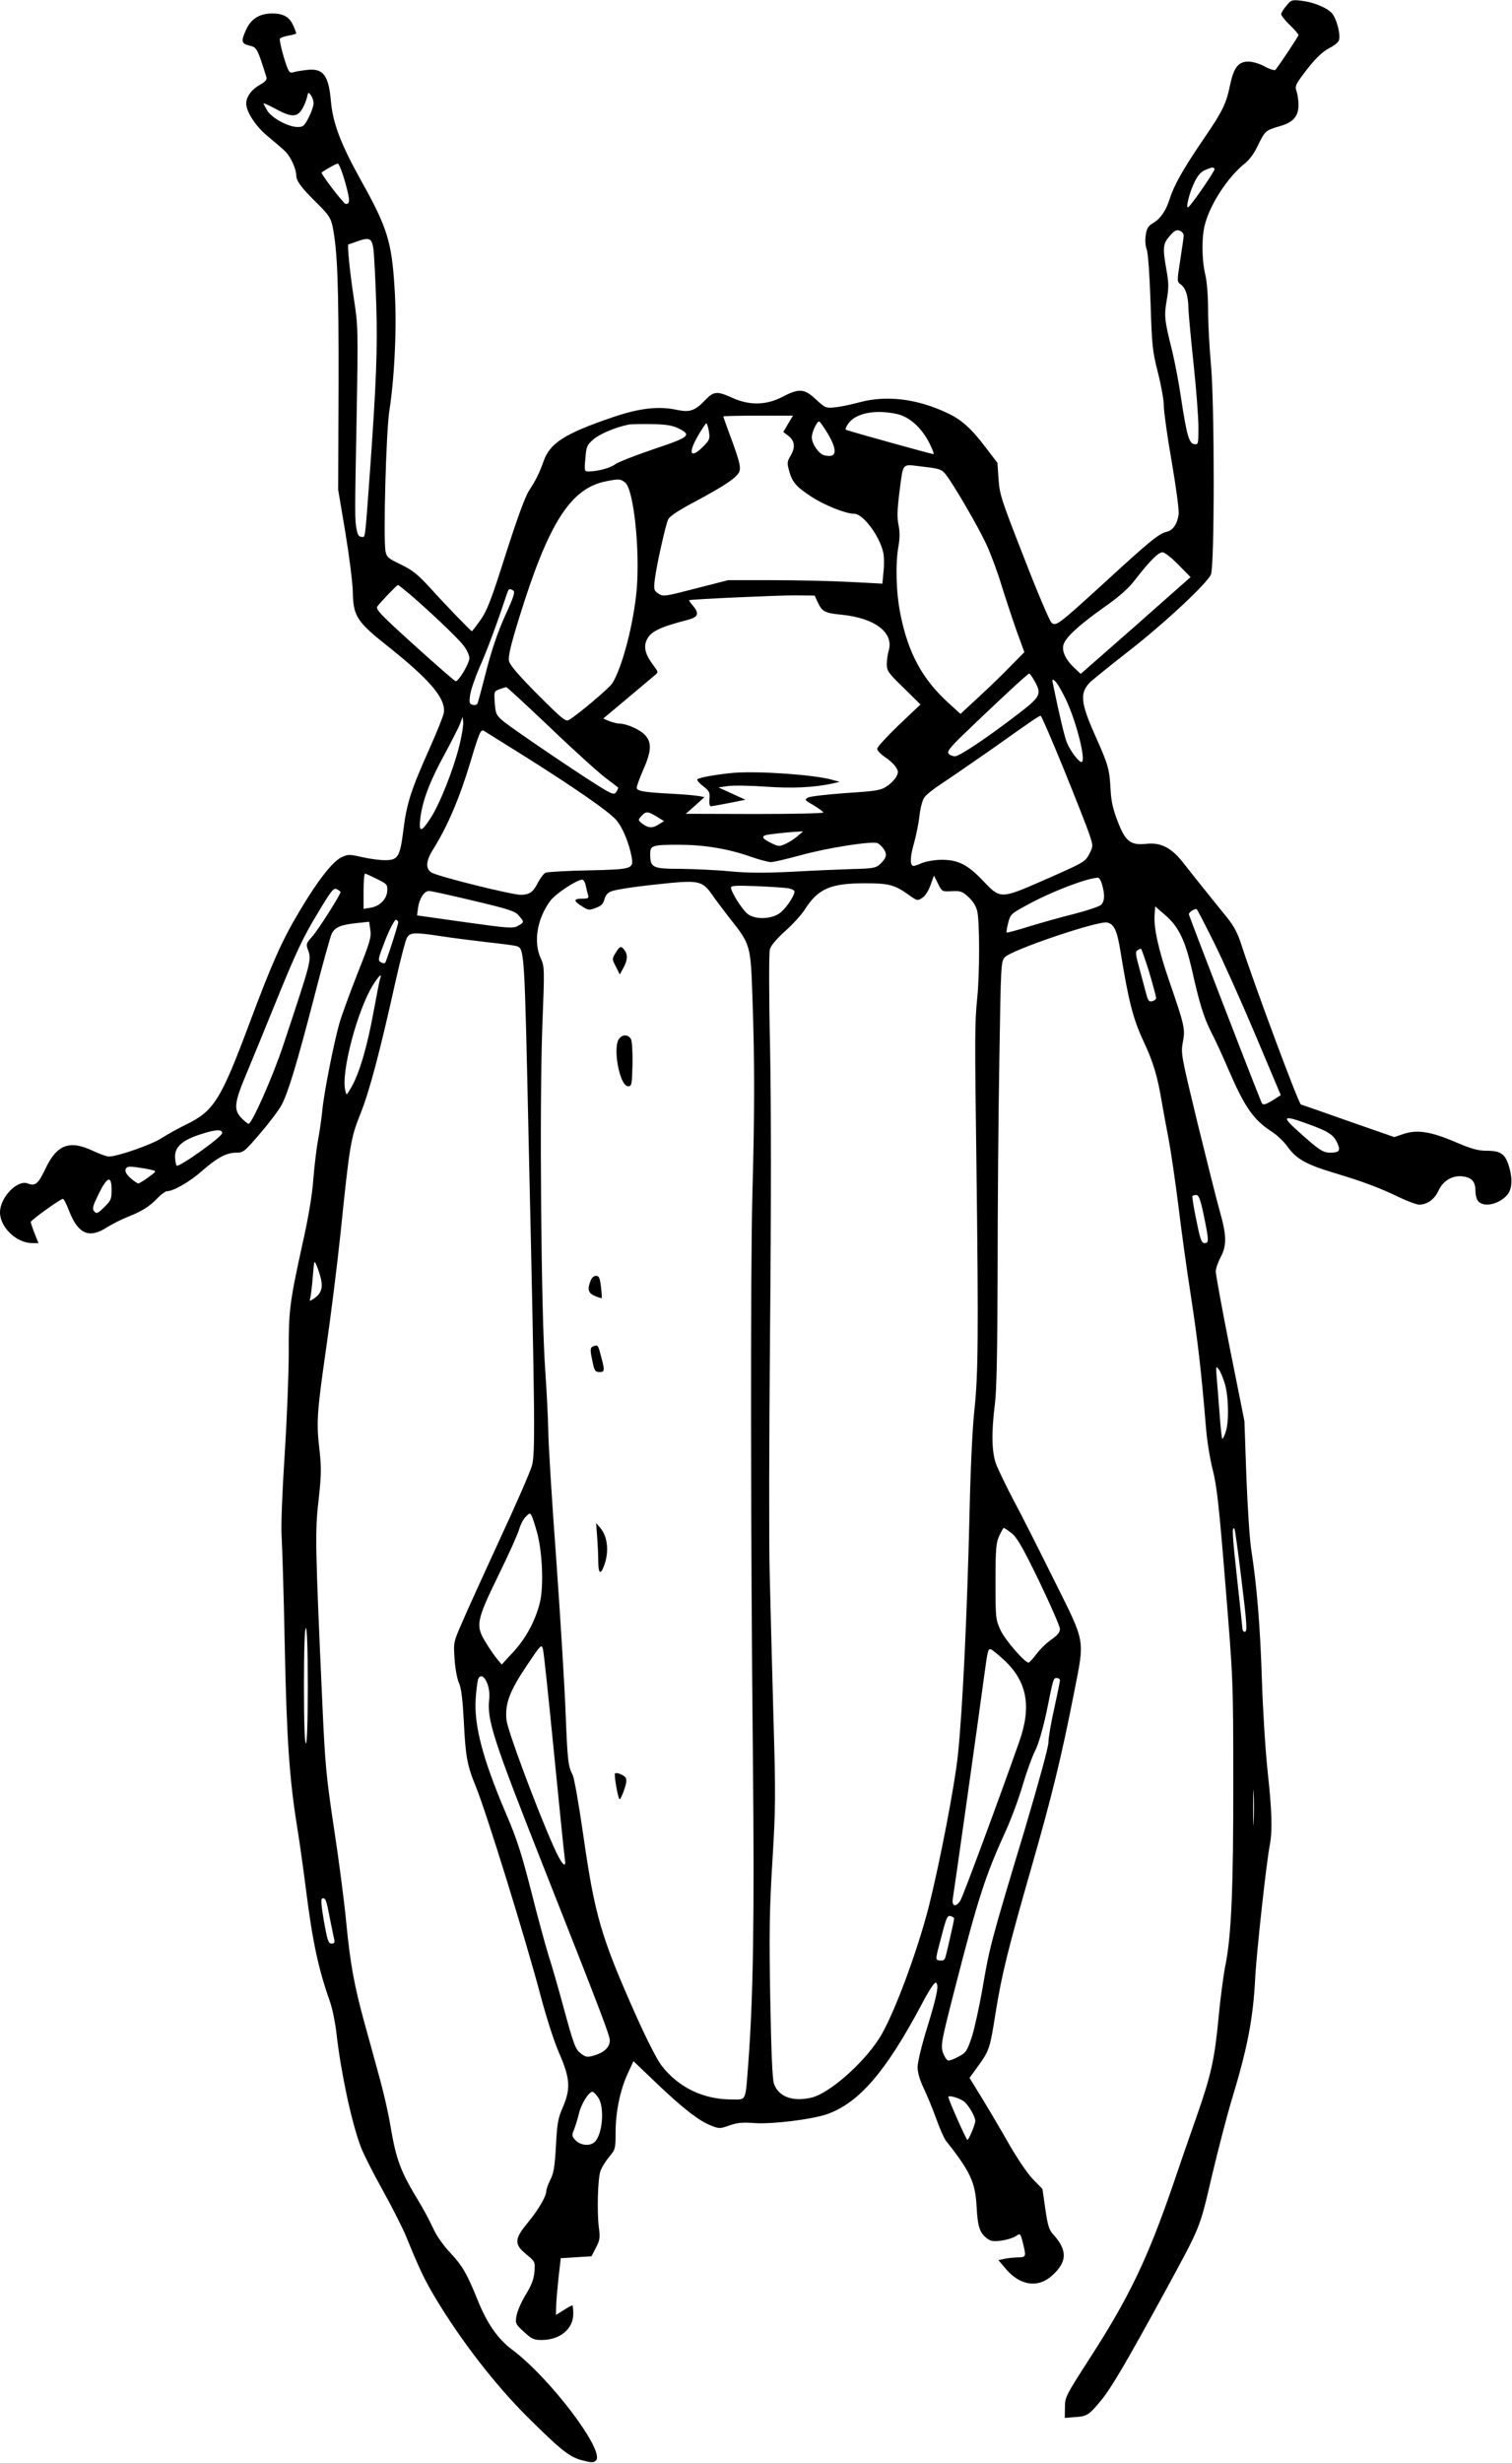  <svg version="1.0" xmlns="http://www.w3.org/2000/svg"
 width="786pt" height="1280pt" viewBox="0 0 786 1280"
 preserveAspectRatio="xMidYMid meet"><g transform="translate(0,1280) scale(0.1,-0.1)"
fill="#000000" stroke="none">
<path d="M6687 12770 c-15 -17 -27 -37 -27 -44 0 -6 20 -32 45 -56 25 -24 45
-48 45 -52 0 -7 -99 -156 -120 -181 -4 -4 -29 3 -55 17 -26 15 -65 26 -85 26
-52 0 -76 -30 -95 -119 -21 -103 -39 -139 -149 -299 -98 -145 -144 -227 -166
-297 -19 -60 -47 -101 -84 -123 -27 -16 -35 -28 -40 -64 -4 -27 -2 -56 5 -74
7 -17 15 -128 20 -274 7 -227 10 -254 38 -365 17 -66 31 -144 31 -173 0 -30
18 -161 41 -291 23 -136 39 -252 36 -274 -7 -51 -30 -84 -64 -91 -38 -9 -89
-50 -325 -267 -235 -214 -247 -224 -271 -206 -9 6 -74 158 -143 337 -118 301
-128 331 -133 410 l-6 85 -62 81 c-73 97 -126 144 -197 177 -158 75 -316 94
-456 57 -47 -13 -106 -25 -132 -27 -44 -5 -49 -2 -96 41 -60 57 -88 59 -174
14 -83 -44 -173 -46 -262 -5 -77 35 -95 34 -137 -9 -56 -59 -82 -68 -150 -54
-97 21 -197 9 -339 -40 -246 -84 -322 -133 -355 -229 -22 -62 -40 -97 -75
-151 -20 -30 -62 -146 -121 -330 -75 -237 -97 -293 -131 -342 -23 -32 -43 -58
-45 -58 -5 0 -132 131 -216 224 -65 71 -91 92 -152 122 -67 32 -75 38 -81 70
-12 64 3 622 20 729 28 180 40 451 27 640 -15 240 -38 313 -173 555 -107 192
-148 300 -158 417 -12 134 -41 171 -129 159 -25 -3 -56 -8 -68 -12 -19 -5 -24
2 -48 80 -14 48 -23 91 -20 95 3 5 23 12 45 16 22 4 40 9 40 11 0 3 -6 20 -14
38 -20 47 -51 66 -111 66 -65 0 -110 -28 -135 -83 -28 -61 -26 -74 17 -84 38
-9 41 -14 87 -161 6 -16 -2 -25 -35 -44 -41 -23 -69 -61 -69 -96 0 -45 53
-124 119 -176 36 -30 76 -64 88 -77 26 -28 53 -89 53 -119 0 -30 24 -63 106
-144 63 -62 73 -78 83 -123 25 -124 32 -299 31 -823 l-2 -545 37 -220 c20
-121 38 -261 39 -310 2 -126 21 -156 179 -281 225 -179 306 -275 294 -349 -3
-17 -37 -102 -75 -187 -96 -214 -118 -284 -135 -421 -18 -141 -27 -157 -97
-157 -26 0 -79 7 -118 16 -67 15 -73 15 -109 -2 -46 -24 -121 -119 -216 -279
-90 -150 -143 -269 -258 -577 -151 -404 -186 -461 -332 -532 -39 -19 -97 -51
-128 -71 -53 -34 -228 -95 -273 -95 -12 0 -50 14 -84 30 -121 57 -187 32 -246
-94 -38 -79 -52 -91 -92 -76 -54 21 -144 -73 -144 -150 0 -78 86 -160 168
-160 l32 0 -20 50 c-11 28 -20 55 -20 60 0 9 154 120 167 120 5 0 19 -28 32
-62 47 -121 104 -146 197 -86 27 17 75 41 107 54 74 29 114 54 156 98 19 20
42 36 50 36 33 0 119 50 181 105 79 69 127 95 178 95 37 0 43 5 126 102 49 57
98 123 111 148 35 69 79 215 166 550 43 168 85 319 93 337 17 35 47 48 138 57
l57 6 6 -42 c6 -38 -2 -65 -65 -223 -39 -99 -82 -216 -95 -260 -29 -101 -82
-368 -90 -460 -4 -38 -13 -104 -21 -145 -8 -41 -19 -133 -25 -205 -6 -86 -26
-204 -59 -350 -64 -292 -70 -338 -69 -555 0 -102 -9 -338 -21 -525 -13 -203
-20 -376 -16 -430 3 -49 11 -299 16 -555 10 -494 24 -700 64 -950 14 -85 34
-231 46 -325 34 -272 65 -417 125 -586 13 -37 28 -111 34 -165 23 -204 78
-461 126 -589 13 -35 64 -137 114 -226 50 -90 104 -197 121 -238 71 -174 96
-227 156 -327 131 -218 307 -445 470 -608 181 -180 223 -213 289 -231 50 -13
61 -13 73 -1 49 48 -238 428 -436 576 -74 55 -130 136 -178 255 -56 139 -79
179 -144 249 -37 39 -72 89 -90 130 -17 36 -48 95 -70 131 -98 161 -120 218
-151 401 -10 63 -37 180 -60 261 -22 82 -56 204 -75 273 -52 190 -73 302 -94
518 -10 108 -39 330 -64 492 -40 267 -46 328 -60 640 -37 817 -39 902 -20
1064 14 126 15 165 6 250 -18 153 -16 195 32 530 25 171 59 444 76 606 48 467
53 495 104 623 46 115 99 313 181 682 26 116 53 220 61 233 17 27 37 28 177 7
56 -9 163 -22 237 -31 74 -8 143 -17 153 -20 44 -14 43 2 66 -1054 32 -1410
34 -1586 16 -1647 -9 -32 -83 -202 -165 -378 -81 -176 -169 -369 -195 -430
-48 -109 -48 -109 -42 -196 3 -47 13 -104 23 -125 12 -28 19 -85 25 -199 9
-181 17 -228 61 -335 56 -136 263 -806 338 -1090 30 -113 70 -239 97 -300 57
-131 60 -184 19 -280 -25 -56 -30 -84 -36 -200 -6 -109 -12 -144 -29 -177 -11
-23 -21 -49 -21 -58 0 -28 -41 -98 -96 -165 -71 -85 -72 -113 -8 -165 46 -38
46 -39 42 -91 -3 -38 -15 -70 -46 -120 -23 -38 -44 -87 -47 -109 -7 -39 -5
-43 39 -83 40 -37 51 -42 91 -42 96 0 165 57 165 136 0 24 -2 44 -5 44 -3 0
-23 -11 -45 -25 l-40 -25 1 42 c0 24 6 90 12 148 l12 105 80 5 80 5 23 45 c21
40 22 52 15 105 -10 79 -6 250 8 292 6 18 26 51 45 74 33 39 34 44 34 125 0
108 23 220 62 306 l31 67 116 -111 c138 -132 226 -201 288 -224 42 -17 47 -16
95 1 40 14 67 17 134 12 88 -6 294 19 372 46 166 58 306 219 493 571 33 64 66
115 73 113 19 -7 8 -64 -44 -233 -28 -89 -50 -181 -50 -205 0 -29 11 -67 31
-109 17 -36 47 -107 65 -158 18 -51 41 -103 51 -116 128 -162 153 -216 160
-346 5 -99 16 -133 51 -160 21 -17 34 -19 76 -14 28 4 61 14 74 22 27 18 26
19 41 -40 16 -67 15 -68 -31 -69 -24 -1 -55 -4 -70 -8 l-28 -6 40 -47 c73 -85
164 -99 236 -36 83 73 85 134 7 219 -20 22 -27 47 -39 130 l-15 104 -49 50
c-28 29 -80 105 -123 180 -41 72 -104 179 -140 238 l-67 109 45 62 c58 81 61
90 90 273 33 206 64 330 188 763 106 369 156 575 221 907 55 281 61 249 -103
579 -76 153 -170 340 -210 414 -39 74 -80 159 -92 189 -24 64 -26 165 -7 316
9 70 13 280 14 690 0 325 4 819 9 1099 8 498 8 509 29 532 35 38 486 191 532
180 36 -9 51 -42 68 -146 42 -259 65 -352 120 -470 52 -111 73 -182 96 -320 6
-36 22 -121 35 -190 13 -69 35 -222 50 -340 14 -118 43 -330 65 -470 37 -240
55 -399 79 -687 5 -67 21 -166 35 -220 21 -81 33 -186 66 -595 40 -493 41
-500 41 -1020 1 -556 -10 -811 -41 -961 -10 -51 -26 -171 -35 -267 -21 -222
-39 -303 -115 -520 -34 -96 -88 -252 -120 -347 -133 -388 -230 -591 -435 -908
-124 -193 -129 -201 -129 -255 l-1 -55 50 4 c66 4 76 11 138 86 55 67 130 195
335 570 185 341 177 319 242 598 33 139 78 311 99 382 85 278 115 431 126 645
6 126 58 601 76 693 14 75 11 176 -11 378 -11 101 -25 315 -30 475 -9 287 -27
499 -56 684 -8 52 -19 223 -25 380 l-10 285 -75 375 c-41 206 -74 387 -74 402
0 15 11 48 25 74 33 62 32 114 -5 243 -16 57 -68 264 -116 460 -84 348 -86
357 -75 416 13 68 9 86 -73 323 -53 155 -79 270 -74 336 l3 46 54 -47 c68 -59
102 -130 137 -282 39 -176 62 -249 101 -326 20 -38 60 -125 89 -193 85 -197
130 -261 224 -322 27 -17 65 -53 84 -80 46 -63 95 -91 241 -135 150 -45 238
-78 339 -127 44 -21 91 -38 103 -38 42 0 80 27 101 73 25 54 76 82 131 73 44
-7 61 -28 61 -77 0 -21 7 -45 16 -53 30 -31 105 -14 147 32 27 29 31 82 13
145 -20 70 -43 87 -117 87 -45 0 -79 9 -165 46 -127 54 -198 65 -269 41 l-47
-16 -241 84 c-132 47 -242 85 -244 85 -11 0 -239 613 -309 828 -19 61 -40 100
-73 141 -108 133 -193 240 -233 291 -59 75 -115 103 -188 95 -83 -9 -110 12
-150 117 -24 62 -34 104 -37 168 -6 104 -11 124 -80 278 -76 171 -81 221 -26
277 16 15 104 86 196 158 186 144 413 356 432 402 19 47 19 884 0 1090 -8 88
-15 216 -15 285 0 74 -6 150 -15 185 -18 76 -19 195 -1 260 28 106 118 243
204 313 26 20 52 55 71 96 37 76 40 79 113 100 71 20 98 51 98 112 0 23 -5 55
-10 70 -9 23 -6 33 31 83 61 82 99 120 141 142 21 10 42 27 47 37 13 24 -10
116 -36 144 -25 28 -95 57 -157 64 -50 6 -54 5 -79 -26z m-5057 -507 c0 -13
-11 -46 -25 -73 -23 -45 -29 -50 -58 -50 -48 0 -133 46 -157 84 -11 19 -20 36
-20 39 0 2 28 -10 63 -29 81 -44 111 -44 137 -2 11 18 22 46 26 62 6 28 7 29
20 11 8 -10 14 -29 14 -42z m164 -409 c26 -94 27 -114 3 -114 -11 1 -132 159
-125 164 31 21 76 46 84 46 6 0 23 -43 38 -96z m4520 68 c4 -6 -108 -171 -135
-197 -18 -18 1 66 28 123 18 39 34 58 57 68 37 16 43 17 50 6z m-161 -348 c0
-11 -9 -68 -18 -128 -17 -109 -17 -110 4 -125 25 -19 38 -59 39 -126 1 -28 13
-157 27 -289 14 -131 25 -278 25 -328 0 -86 -1 -89 -22 -86 -27 4 -39 46 -69
243 -11 77 -32 184 -45 239 -41 163 -43 184 -29 266 11 63 11 88 -1 155 -21
118 -19 139 17 179 25 29 34 33 52 27 13 -5 21 -17 20 -27z m-4211 -74 c3 -30
10 -158 14 -285 7 -229 0 -400 -31 -840 -29 -397 -25 -365 -45 -365 -14 0 -21
10 -26 38 -10 51 -10 67 0 592 8 451 7 469 -14 605 -21 137 -36 285 -29 285 2
0 22 7 44 15 67 24 79 18 87 -45z m2719 -851 c66 -14 129 -71 170 -151 16 -32
26 -58 22 -58 -10 0 -447 121 -456 127 -4 2 2 17 13 32 38 54 138 74 251 50z
m-564 -51 l-25 -43 24 -18 c35 -26 40 -60 15 -103 -19 -31 -20 -41 -10 -76 16
-63 37 -87 118 -140 68 -44 178 -88 222 -88 45 0 130 -113 150 -199 5 -20 6
-65 2 -100 l-6 -64 -171 9 c-94 5 -274 9 -401 9 l-230 0 -168 -43 c-162 -42
-169 -43 -194 -27 -24 16 -25 21 -19 74 9 74 55 279 69 311 8 17 51 46 134 90
165 88 226 130 237 161 7 21 0 52 -37 154 -26 69 -47 129 -47 131 0 2 81 4
181 4 l181 0 -25 -42z m206 -51 c53 -91 47 -129 -18 -113 -29 7 -65 60 -65 94
0 25 26 82 38 82 4 0 24 -29 45 -63z m-778 28 c73 -36 62 -46 -127 -109 -94
-32 -184 -67 -199 -78 -26 -20 -89 -37 -138 -38 -23 0 -24 1 -18 67 5 63 8 70
42 100 34 29 118 64 185 77 14 2 68 3 120 2 71 -1 105 -7 135 -21z m160 -16
c6 -36 4 -44 -21 -71 -72 -75 -92 -52 -37 45 21 36 41 67 45 67 3 0 9 -18 13
-41z m1231 -224 c40 -50 172 -277 213 -367 22 -48 58 -144 79 -215 22 -70 57
-176 78 -235 l39 -107 -70 -71 c-38 -40 -113 -112 -166 -161 l-96 -89 -68 62
c-131 121 -204 255 -244 455 -23 112 -27 264 -10 357 7 41 7 72 0 107 -8 37
-7 77 4 167 22 165 9 150 122 137 88 -10 98 -14 119 -40z m-1666 -43 c44 -35
77 -346 60 -553 -15 -176 -75 -407 -127 -490 -18 -27 -184 -167 -227 -191 -16
-9 -38 10 -161 133 -99 100 -145 153 -149 174 -5 23 9 83 53 225 152 492 267
673 452 709 66 13 75 13 99 -7z m2876 -427 l63 -64 -285 -252 -286 -251 -35
33 c-46 44 -66 90 -53 123 14 38 81 99 209 190 79 55 129 100 160 141 75 97
122 145 144 145 11 0 47 -28 83 -65z m-3997 -152 c106 -91 245 -223 278 -264
19 -24 33 -53 33 -69 0 -27 -55 -120 -71 -120 -5 0 -101 84 -214 186 -178 161
-204 188 -193 203 17 23 101 111 107 111 2 0 29 -21 60 -47z m539 18 c11 -6 2
-35 -42 -130 -37 -82 -69 -175 -96 -279 -22 -87 -43 -164 -46 -173 -3 -11 -12
-15 -26 -12 -18 5 -20 11 -14 51 3 26 26 91 50 147 38 84 93 234 139 373 11
34 14 36 35 23z m1584 -63 c22 -46 36 -54 119 -62 176 -17 276 -92 249 -187
-6 -19 -10 -51 -10 -71 0 -34 8 -46 88 -123 l87 -86 -113 -107 c-61 -59 -112
-114 -112 -123 0 -9 18 -28 40 -43 22 -14 47 -37 56 -51 15 -23 15 -29 3 -52
-8 -14 -30 -37 -49 -49 -31 -21 -55 -25 -210 -35 -96 -7 -185 -17 -198 -23
-21 -11 -21 -13 28 -41 27 -17 50 -33 50 -37 0 -5 -161 -8 -357 -8 l-358 1 49
43 48 44 -28 5 c-16 3 -78 9 -139 12 -151 8 -185 14 -185 32 0 8 14 47 31 86
45 101 48 145 15 184 -25 30 -97 63 -140 63 -12 1 -34 7 -50 13 l-30 13 124
104 c69 58 133 112 144 121 19 16 19 16 -7 51 -40 52 -52 92 -37 128 19 47 65
70 216 109 53 14 60 32 28 71 -14 16 -24 31 -22 31 12 5 472 26 553 25 l100
-1 17 -37z m1126 -407 c39 -70 33 -81 -97 -180 -154 -118 -294 -211 -316 -211
-13 0 -28 6 -34 14 -9 10 7 31 76 98 165 159 336 318 343 318 3 0 16 -17 28
-39z m163 -96 c56 -118 107 -325 81 -325 -15 0 -58 58 -76 101 -12 29 -42 156
-71 299 -7 32 -6 34 10 20 10 -8 35 -51 56 -95z m-2679 -148 c123 -118 253
-235 288 -261 36 -27 65 -49 64 -50 -16 -40 -20 -40 -85 -1 -97 58 -475 314
-516 350 -33 28 -37 37 -41 92 -4 59 -4 61 24 71 16 6 32 11 36 11 3 1 107
-95 230 -212z m2668 -214 c62 -153 122 -305 133 -339 20 -60 20 -61 1 -99 -23
-44 -22 -44 -240 -140 -221 -97 -224 -97 -311 -5 -81 86 -132 112 -217 112
-35 0 -80 -8 -101 -16 -20 -9 -41 -16 -46 -16 -19 0 -19 45 2 117 12 43 25
108 29 145 4 38 15 79 24 92 8 14 48 46 88 72 40 26 156 106 258 177 231 164
251 177 260 177 4 0 58 -125 120 -277z m-3144 115 c-32 -125 -100 -296 -148
-370 -49 -75 -62 -76 -53 0 11 90 49 192 125 330 38 71 75 143 82 162 l13 35
3 -30 c1 -16 -8 -73 -22 -127z m314 -31 c281 -176 467 -305 504 -349 33 -38
67 -121 80 -194 10 -59 2 -62 -224 -67 -113 -2 -213 -8 -223 -12 -10 -4 -27
-26 -39 -49 -27 -53 -44 -65 -91 -66 -47 0 -434 96 -464 116 -32 20 -29 60 7
118 75 118 140 271 196 458 43 144 53 169 68 161 6 -4 90 -56 186 -116z m713
-330 l39 -24 -26 -16 c-33 -22 -55 -21 -86 2 -24 19 -24 20 -6 40 24 26 32 26
79 -2z m732 -103 c-16 -14 -45 -32 -63 -40 -29 -13 -36 -13 -67 2 -59 28 -63
42 -13 48 54 7 105 12 143 14 l30 2 -30 -26z m451 -69 c17 -26 11 -47 -25 -79
-17 -16 -40 -20 -138 -22 -65 -2 -206 -8 -313 -14 -145 -7 -228 -7 -325 2 -71
7 -188 12 -258 13 -145 0 -157 6 -157 76 0 46 9 49 151 49 128 0 250 -20 366
-60 47 -17 97 -30 111 -30 14 0 81 16 151 35 145 40 377 76 404 63 9 -5 24
-19 33 -33z m-2636 -153 c51 -25 55 -29 53 -61 -2 -43 -38 -80 -86 -88 l-37
-6 0 92 c0 50 3 91 8 91 4 0 32 -13 62 -28z m2988 -63 c45 2 55 -1 87 -31 23
-21 39 -47 45 -73 13 -53 13 -328 0 -451 -13 -133 -13 -195 -4 -874 11 -875 9
-1091 -11 -1270 -10 -94 -20 -305 -25 -535 -12 -514 -36 -1026 -61 -1260 -16
-152 -93 -552 -149 -776 -62 -245 -190 -586 -261 -694 -86 -133 -259 -283
-349 -305 -99 -24 -174 4 -197 73 -8 24 -14 169 -19 444 -6 339 -4 459 11 708
17 277 18 337 5 775 -7 261 -16 590 -19 730 -4 140 -3 705 2 1255 6 630 6
1176 0 1475 -6 263 -6 489 -1 506 5 20 34 54 78 94 39 34 86 86 104 114 69
108 133 136 313 136 124 0 154 -8 228 -61 43 -31 45 -31 69 -15 15 9 33 37 43
66 l18 50 21 -42 c21 -42 22 -42 72 -39z m781 34 c16 -55 13 -88 -6 -106 -10
-8 -72 -29 -138 -46 -66 -16 -171 -46 -234 -65 -63 -20 -116 -34 -118 -32 -2
2 1 24 8 50 11 45 15 48 98 93 123 68 308 139 368 142 7 1 17 -16 22 -36z
m-2685 0 c3 -16 8 -38 12 -50 6 -21 3 -23 -30 -23 -46 0 -46 -12 0 -40 32 -21
38 -21 71 -8 28 10 39 21 45 44 5 21 17 35 35 42 34 12 149 28 311 44 143 13
167 6 212 -59 14 -21 54 -73 88 -118 116 -146 114 -141 124 -435 11 -313 11
-584 -1 -1015 -10 -395 -9 -1782 3 -2930 8 -825 2 -1227 -24 -1576 -16 -206
-8 -189 -88 -189 -146 0 -276 63 -363 176 -24 31 -77 136 -131 256 -185 415
-216 523 -277 949 -22 152 -46 290 -54 305 -24 46 -27 76 -37 329 -5 132 -27
492 -49 800 -23 308 -41 607 -41 665 -1 58 -8 200 -16 315 -21 292 -30 1362
-15 1775 12 309 12 316 -8 360 -39 85 -19 205 49 298 26 36 133 107 166 111 6
0 14 -11 18 -26z m1054 -19 c17 -3 32 -10 32 -17 -1 -25 -47 -92 -79 -114 -46
-31 -127 -32 -165 -2 -28 22 -86 114 -86 137 0 10 28 11 133 7 72 -3 147 -8
165 -11z m-2328 -20 c0 -14 -119 -201 -148 -232 -29 -32 -32 -39 -22 -65 20
-57 21 -51 -127 -497 -53 -160 -163 -410 -181 -410 -4 0 -21 14 -37 30 -42 44
-37 81 28 235 30 72 105 254 166 405 90 221 129 303 198 417 76 127 87 141
104 132 11 -5 19 -12 19 -15z m692 -45 c186 -44 216 -54 235 -77 29 -34 29
-34 -4 -53 -26 -15 -47 -13 -277 19 l-248 35 5 39 c7 49 32 88 57 88 11 0 115
-23 232 -51z m3846 -211 c45 -90 142 -306 216 -481 l134 -318 -39 -25 c-44
-27 -55 -29 -62 -11 -69 170 -377 970 -377 976 0 11 32 31 41 26 3 -2 42 -77
87 -167z m-4238 99 c0 -11 -42 -144 -65 -205 -3 -9 -10 -10 -24 -3 -18 10 -17
15 22 116 23 58 48 105 55 105 6 0 12 -6 12 -13z m3904 -259 c20 -68 36 -128
36 -134 0 -7 -9 -14 -20 -17 -16 -4 -22 2 -31 36 -6 23 -22 82 -35 131 -20 72
-23 91 -12 97 7 5 16 9 19 9 3 0 22 -55 43 -122z m-3998 -33 c-3 -9 -19 -91
-36 -183 -33 -178 -72 -309 -113 -381 -26 -45 -26 -45 -32 -18 -24 92 64 422
145 550 29 46 48 63 36 32z m4832 -759 c101 -37 127 -55 146 -101 15 -35 7
-45 -39 -45 -36 0 -57 13 -152 98 -106 94 -100 101 45 48z m-5653 -44 c0 -20
-228 -182 -237 -169 -4 7 -8 28 -8 48 0 50 40 85 131 114 79 26 114 28 114 7z
m-365 -192 c24 -6 24 -7 -19 -38 -24 -18 -48 -32 -52 -32 -5 0 -23 13 -41 28
-21 20 -29 34 -25 46 6 14 15 16 59 10 29 -4 64 -10 78 -14z m-210 -103 c0
-48 -3 -56 -38 -90 -35 -34 -40 -36 -52 -22 -12 14 -8 27 23 91 45 91 67 98
67 21z m5678 -134 c27 -131 27 -143 4 -143 -16 0 -23 19 -43 120 -14 66 -23
123 -20 125 2 3 12 5 20 5 13 0 22 -25 39 -107z m-4589 -332 c10 -46 -1 -75
-38 -100 -22 -14 -23 -14 -18 4 3 11 9 61 13 110 7 87 7 89 20 58 8 -18 18
-50 23 -72z m4698 -541 c20 -67 23 -201 4 -253 -7 -21 -15 -36 -17 -34 -3 3
-9 60 -14 128 -5 68 -12 153 -15 189 -5 60 -4 63 10 45 9 -11 23 -45 32 -75z
m-3575 -774 c28 -103 35 -284 14 -366 -24 -94 -71 -182 -138 -255 l-60 -65
-24 29 c-14 17 -41 56 -60 88 -53 86 -48 111 69 351 53 108 101 215 106 236 6
21 20 50 33 63 20 21 23 22 31 7 6 -10 18 -49 29 -88z m2466 -3 c28 -21 57
-71 144 -250 59 -123 108 -235 108 -248 0 -17 -13 -33 -43 -54 -24 -16 -59
-50 -78 -75 -19 -25 -38 -46 -42 -46 -20 0 -120 115 -145 167 -26 57 -27 62
-27 254 0 170 3 201 19 237 11 23 21 42 24 42 3 0 21 -12 40 -27z m1193 -220
c32 -261 34 -293 19 -293 -5 0 -10 6 -11 13 0 6 -13 125 -28 262 -25 229 -28
275 -14 261 3 -2 18 -112 34 -243z m-4851 -573 c0 -193 -4 -300 -10 -300 -6 0
-10 107 -10 300 0 193 4 300 10 300 6 0 10 -107 10 -300z m1280 -350 c28 -283
53 -530 56 -549 10 -59 -17 -30 -59 65 -91 205 -238 601 -244 655 -9 85 16
151 105 283 72 108 77 113 84 88 5 -15 30 -259 58 -542z m2338 485 c122 -113
146 -243 79 -430 -105 -298 -292 -803 -305 -822 -23 -36 -45 -30 -39 10 6 33
136 953 163 1157 18 132 20 140 33 140 5 0 36 -25 69 -55z m-2685 -123 c9 -23
13 -54 10 -83 -12 -107 21 -208 280 -864 304 -769 347 -883 347 -908 0 -35
-29 -63 -80 -78 -36 -11 -44 -10 -68 8 -31 23 -38 40 -97 258 -24 88 -57 203
-74 255 -16 52 -57 202 -90 333 -49 192 -74 271 -130 401 -122 286 -168 461
-158 601 3 44 9 88 12 98 11 28 32 19 48 -21z m2977 16 c0 -7 -14 -74 -30
-148 -17 -74 -30 -153 -30 -176 0 -24 -53 -216 -124 -455 -173 -573 -182 -608
-217 -813 -17 -99 -43 -217 -57 -261 -25 -74 -30 -82 -70 -103 -23 -13 -48
-22 -55 -19 -7 3 -19 22 -26 43 -11 36 -7 59 63 331 121 472 158 585 265 820
28 61 67 167 87 235 20 68 49 149 65 180 18 36 40 112 60 205 36 179 35 173
54 173 8 0 15 -6 15 -12z m1007 -735 c-1 -43 -3 -10 -3 72 0 83 2 118 3 78 2
-40 2 -107 0 -150z m-4803 -498 c10 -49 20 -100 23 -112 4 -18 1 -23 -14 -23
-16 0 -21 16 -39 115 -13 77 -17 116 -10 119 18 6 22 -5 40 -99z m3246 -5 c0
-9 -37 -173 -46 -203 -4 -12 -13 -17 -27 -15 -26 4 -27 -3 8 129 24 93 30 106
46 102 11 -3 19 -9 19 -13z m-1851 -929 c36 -51 23 -199 -20 -234 -27 -22 -76
-15 -101 15 -15 17 -16 24 -4 51 7 18 19 56 26 85 11 49 51 112 70 112 5 0 18
-13 29 -29z m1899 -19 c23 -15 62 -80 62 -104 0 -17 -34 -98 -41 -98 -6 0 -99
209 -99 223 0 10 50 -3 78 -21z"/>
<path d="M3815 8784 c-81 -7 -185 -25 -190 -34 -3 -5 11 -21 31 -36 32 -25 35
-32 32 -66 -2 -22 1 -38 7 -38 5 0 48 8 95 17 l85 17 -70 32 -70 32 48 7 c27
4 115 3 197 -3 142 -10 252 -4 346 16 l39 9 -40 11 c-93 26 -378 46 -510 36z"/>
<path d="M3200 7848 c-19 -31 -19 -32 2 -72 l20 -40 19 35 c22 40 23 68 5 92
-18 23 -23 22 -46 -15z"/>
<path d="M3219 7403 c-36 -43 2 -248 46 -248 19 0 20 8 23 113 1 66 -2 120 -8
132 -13 24 -43 26 -61 3z"/>
<path d="M3070 6144 c-18 -45 -12 -64 23 -79 17 -7 33 -12 35 -11 1 2 0 29 -4
60 -6 46 -10 56 -26 56 -11 0 -23 -11 -28 -26z"/>
<path d="M3083 5803 c-16 -6 -16 -18 -2 -83 9 -44 14 -50 36 -50 28 0 28 8 2
102 -10 38 -13 41 -36 31z"/>
<path d="M3104 4815 c3 -38 6 -96 6 -127 0 -63 11 -74 28 -30 30 75 22 157
-19 204 l-20 23 5 -70z"/>
<path d="M3197 3584 c-6 -6 16 -134 24 -134 4 0 15 23 24 50 13 38 14 54 6 64
-12 14 -47 27 -54 20z"/>
</g>
</svg>
